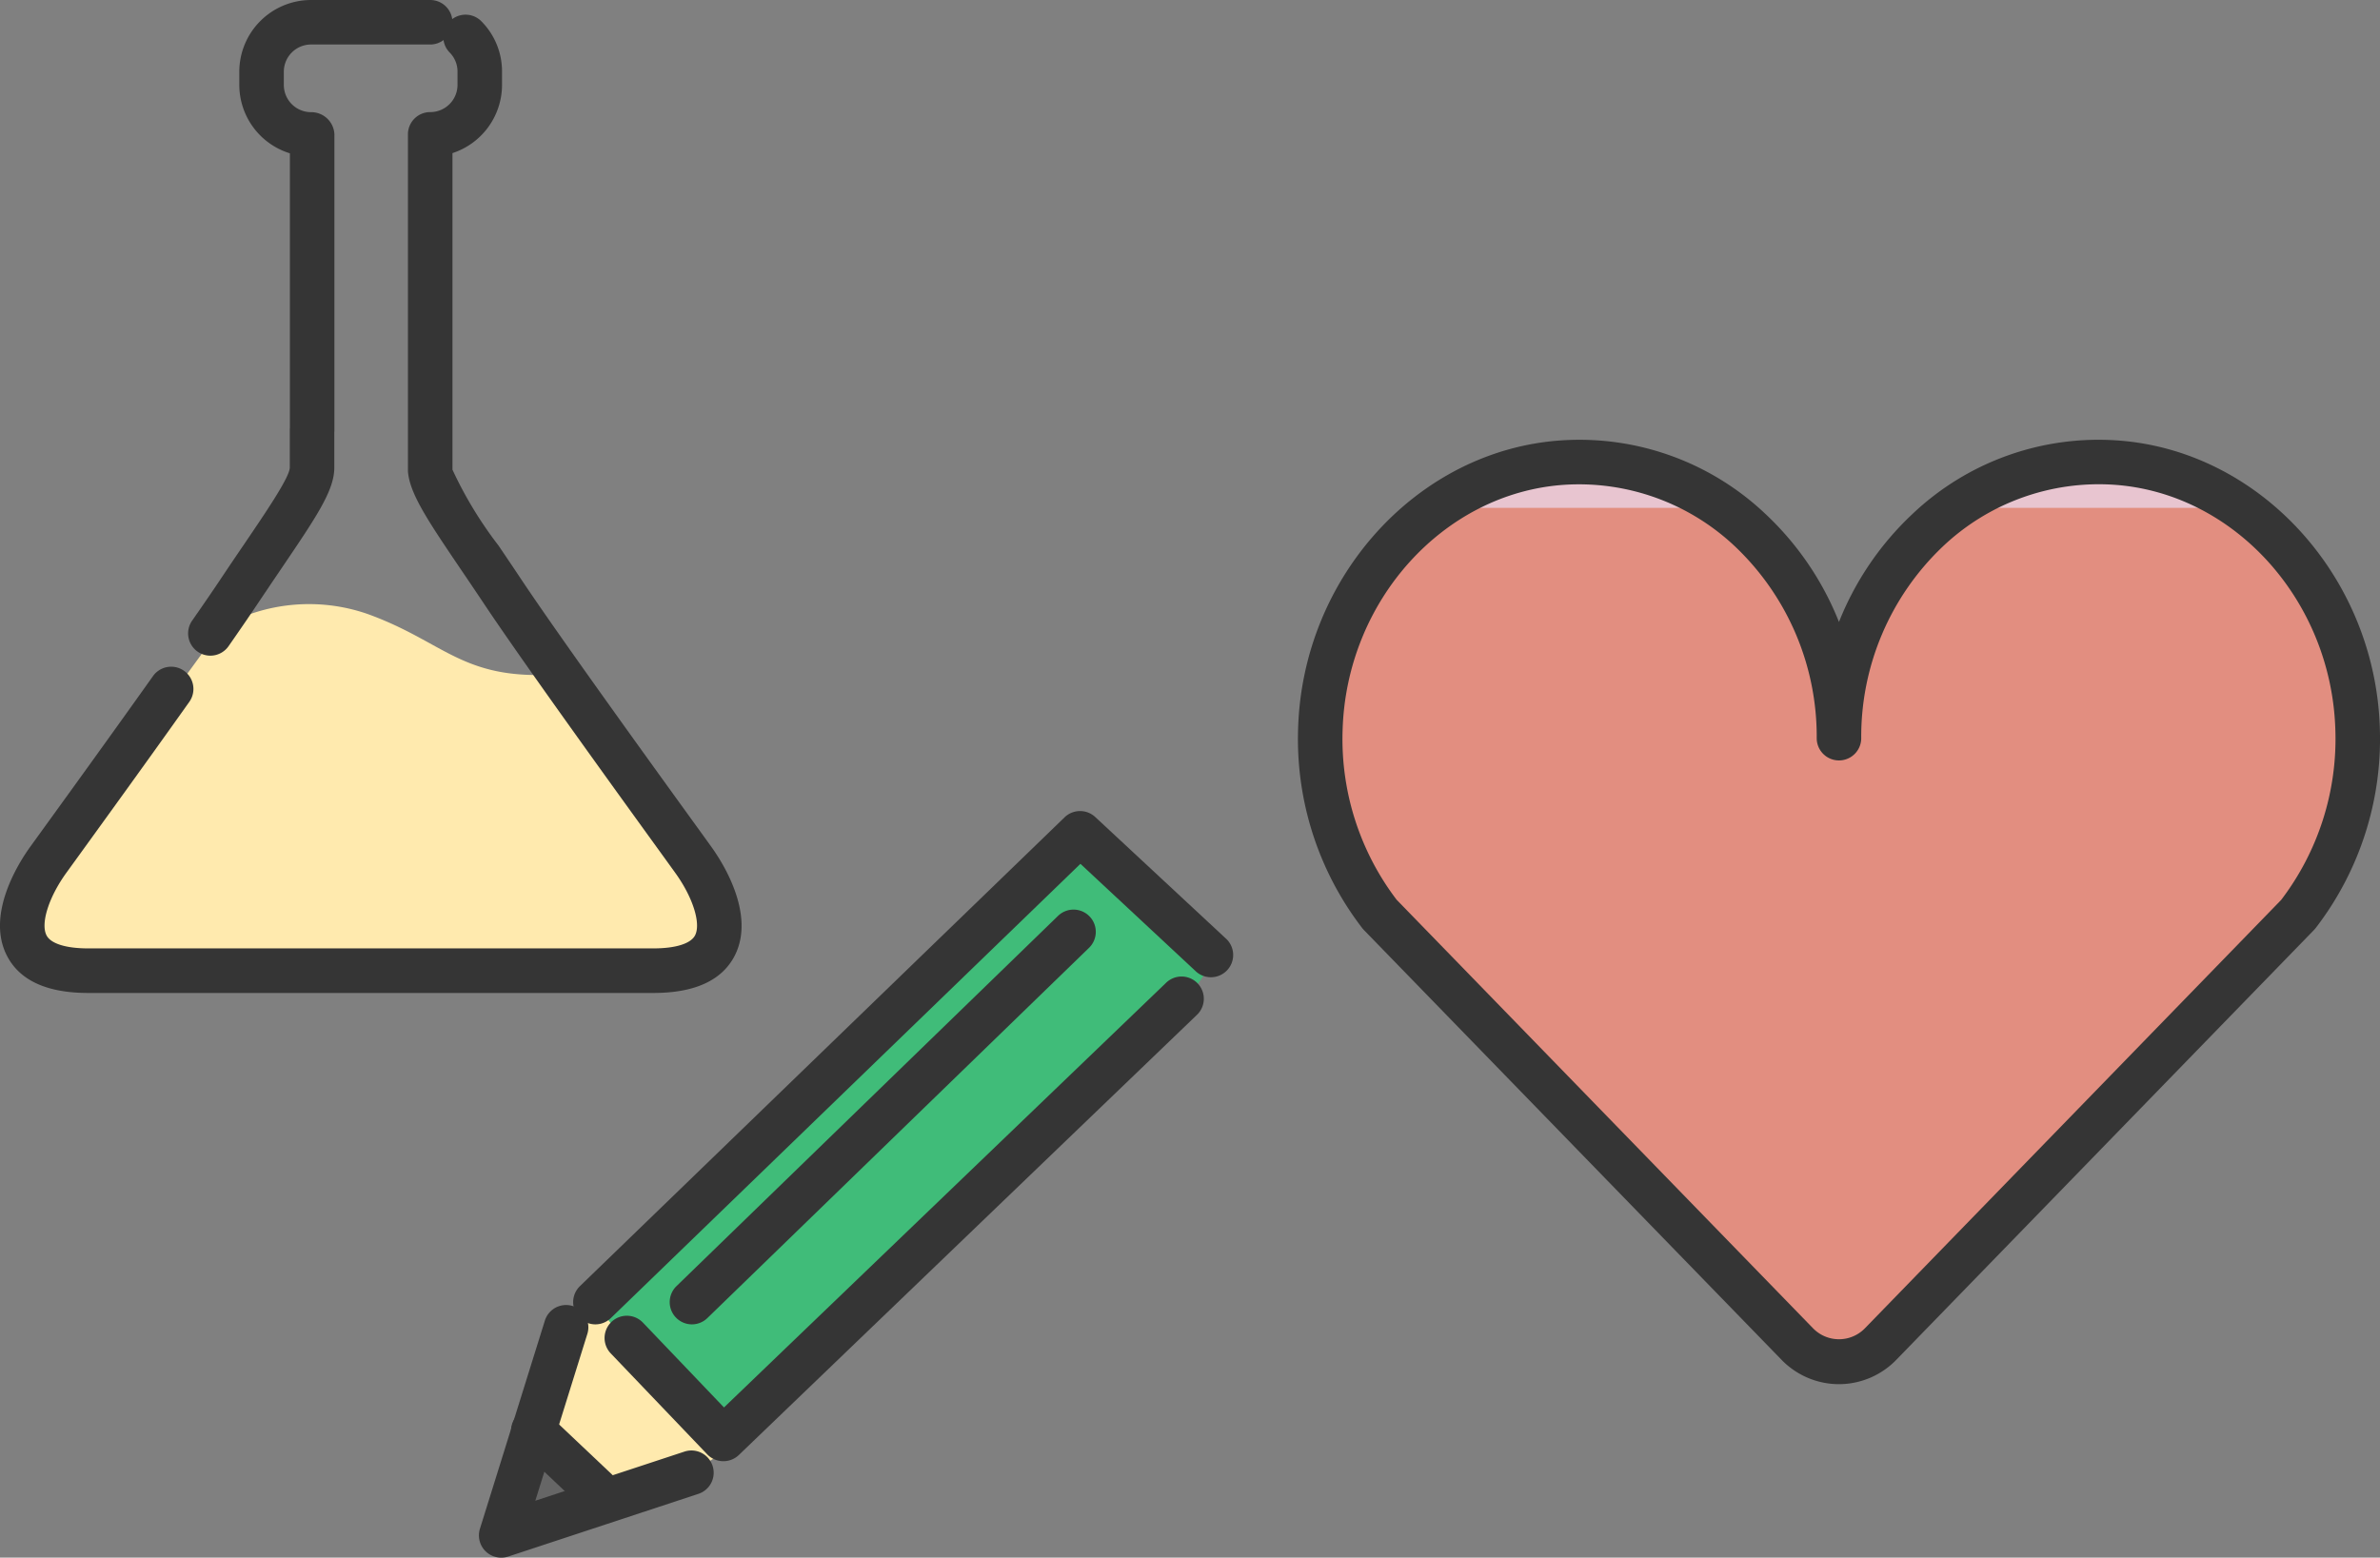 <svg xmlns="http://www.w3.org/2000/svg" width="133.656" height="87.498" viewBox="0 0 133.656 87.498">
  <rect x="0" y="0" width="133.656" height="87.498" fill="#808080" stroke="none"/>
  <g id="study_gakka" transform="translate(-20.841 -569.562)">
    <g id="グループ_49544" data-name="グループ 49544">
      <path id="パス_93552" data-name="パス 93552" d="M124.114,611.032c0-8.9-7.038-16.054-15.51-15.484-7.426.5-13.384,7.07-13.614,14.991a16.1,16.1,0,0,0,3.35,10.4l23.424,24.113a3.236,3.236,0,0,0,4.7,0l23.424-24.113a16.1,16.1,0,0,0,3.35-10.4c-.23-7.921-6.188-14.492-13.614-14.991-8.472-.57-15.511,6.582-15.511,15.484" fill="#e8c5d0"/>
    </g>
    <g id="グループ_49545" data-name="グループ 49545">
      <path id="パス_93553" data-name="パス 93553" d="M124.114,611.032a15.764,15.764,0,0,0-6.553-12.941H101.569a15.813,15.813,0,0,0-6.579,12.448,16.1,16.1,0,0,0,3.35,10.4l23.424,24.113a3.236,3.236,0,0,0,4.7,0l23.424-24.113a16.1,16.1,0,0,0,3.35-10.4,15.813,15.813,0,0,0-6.579-12.448H130.668A15.765,15.765,0,0,0,124.114,611.032Z" fill="#e28e80"/>
    </g>
    <g id="グループ_49546" data-name="グループ 49546">
      <path id="パス_93554" data-name="パス 93554" d="M33.261,604.795a10.023,10.023,0,0,1,8.216-.746c4.481,1.618,5.353,3.859,11.079,3.361l7.967,11.577a11.922,11.922,0,0,1,.871,3.112c-.124.622-1,2.365-5.228,2.24s-29.5.374-30.872-.124-3.112-.747-3.112-1.992,1-3.859,2.739-6.1S33.261,604.795,33.261,604.795Z" fill="#ffeaae"/>
    </g>
    <g id="グループ_49547" data-name="グループ 49547">
      <path id="パス_93555" data-name="パス 93555" d="M57.535,625.34H25.792c-2.318,0-3.854-.705-4.565-2.1-1.193-2.332.7-5.266,1.311-6.11l.661-.914c1.382-1.909,3.936-5.441,6.235-8.677a1.25,1.25,0,0,1,2.038,1.449c-2.3,3.241-4.863,6.78-6.247,8.693l-.661.913c-.985,1.365-1.453,2.84-1.111,3.508.238.467,1.091.734,2.339.734H57.535c1.249,0,2.1-.267,2.34-.734.341-.668-.126-2.143-1.112-3.508l-.6-.832c-2.355-3.254-7.87-10.876-10.131-14.269q-.681-1.02-1.267-1.881c-1.882-2.781-2.919-4.313-3.015-5.573l0-18.93a1.249,1.249,0,0,1,1.25-1.25,1.531,1.531,0,0,0,1.534-1.529v-.745a1.518,1.518,0,0,0-.447-1.08,1.25,1.25,0,0,1,1.767-1.768,4,4,0,0,1,1.18,2.848v.745a4.037,4.037,0,0,1-2.784,3.833v17.782a22.477,22.477,0,0,0,2.588,4.265q.59.87,1.277,1.9c2.235,3.353,7.931,11.227,10.076,14.191l.6.833c.609.844,2.5,3.777,1.311,6.11C61.39,624.635,59.854,625.34,57.535,625.34Z" fill="#353535"/>
    </g>
    <g id="グループ_49548" data-name="グループ 49548">
      <path id="パス_93556" data-name="パス 93556" d="M32.654,606.393a1.251,1.251,0,0,1-1.025-1.965c.619-.888,1.163-1.681,1.588-2.318q.728-1.09,1.35-2c1.244-1.833,2.529-3.728,2.548-4.276v-2.115c0-.041,0-.081.006-.121V578.174a4.025,4.025,0,0,1-2.841-3.84v-.745a4.032,4.032,0,0,1,4.029-4.027H45a1.25,1.25,0,0,1,0,2.5H38.309a1.53,1.53,0,0,0-1.529,1.527v.745a1.531,1.531,0,0,0,1.529,1.529,1.3,1.3,0,0,1,1.312,1.25v16.6c0,.041,0,.082-.006.122v1.995c0,1.287-1,2.754-2.979,5.678q-.615.906-1.339,1.986c-.432.648-.986,1.456-1.616,2.36A1.249,1.249,0,0,1,32.654,606.393Z" fill="#353535"/>
    </g>
    <g id="グループ_49549" data-name="グループ 49549">
      <path id="パス_93557" data-name="パス 93557" d="M54.226,642.705c-.136.119,7.551,8.228,7.551,8.228l-2.08,1.348-4.8,1.493-4.079-3.824,1.827-5.859Z" fill="#ffeaae"/>
    </g>
    <g id="グループ_49550" data-name="グループ 49550">
      <path id="パス_93558" data-name="パス 93558" d="M50.814,649.95l-1.827,5.658,5.906-1.834Z" fill="#666"/>
    </g>
    <g id="グループ_49551" data-name="グループ 49551">
      <path id="パス_93559" data-name="パス 93559" d="M54.226,642.705l1.817,2.355,5.791,5.331,25.6-24.7s1.813-2.106,1.369-2.52l-7.687-6.438L54.776,642.225Z" fill="#40bc79"/>
    </g>
    <g id="グループ_49552" data-name="グループ 49552">
      <path id="パス_93560" data-name="パス 93560" d="M54.279,643.956a1.25,1.25,0,0,1-.869-2.149l27.216-26.334a1.251,1.251,0,0,1,1.721-.017l7.308,6.8a1.25,1.25,0,1,1-1.7,1.83l-6.44-6L55.148,643.6A1.246,1.246,0,0,1,54.279,643.956Z" fill="#353535"/>
    </g>
    <g id="グループ_49553" data-name="グループ 49553">
      <path id="パス_93561" data-name="パス 93561" d="M61.461,651.642h-.027a1.251,1.251,0,0,1-.877-.386l-5.418-5.67a1.25,1.25,0,0,1,1.808-1.728l4.552,4.765,24.8-23.828a1.25,1.25,0,1,1,1.733,1.8l-25.7,24.7A1.249,1.249,0,0,1,61.461,651.642Z" fill="#353535"/>
    </g>
    <g id="グループ_49554" data-name="グループ 49554">
      <path id="パス_93562" data-name="パス 93562" d="M48.987,657.06a1.25,1.25,0,0,1-1.194-1.622l3.655-11.719a1.25,1.25,0,0,1,2.386.744l-2.931,9.4,8.4-2.768a1.25,1.25,0,0,1,.782,2.374L49.378,657A1.255,1.255,0,0,1,48.987,657.06Z" fill="#353535"/>
    </g>
    <g id="グループ_49555" data-name="グループ 49555">
      <path id="パス_93563" data-name="パス 93563" d="M54.342,654.54a1.247,1.247,0,0,1-.859-.343l-3.528-3.339a1.25,1.25,0,1,1,1.718-1.815l3.529,3.339a1.25,1.25,0,0,1-.86,2.158Z" fill="#353535"/>
    </g>
    <g id="グループ_49556" data-name="グループ 49556">
      <path id="パス_93564" data-name="パス 93564" d="M59.7,643.956a1.25,1.25,0,0,1-.87-2.147l21.42-20.791a1.25,1.25,0,1,1,1.741,1.794L60.568,643.6A1.25,1.25,0,0,1,59.7,643.956Z" fill="#353535"/>
    </g>
    <g id="グループ_49557" data-name="グループ 49557">
      <path id="パス_93565" data-name="パス 93565" d="M124.115,647.316a4.5,4.5,0,0,1-3.247-1.391L97.443,621.813c-.031-.033-.061-.067-.089-.1A17.415,17.415,0,0,1,93.74,610.5c.248-8.545,6.74-15.662,14.78-16.2a15.182,15.182,0,0,1,11.487,4.153,16.782,16.782,0,0,1,4.107,6.047,16.8,16.8,0,0,1,4.107-6.047,15.171,15.171,0,0,1,11.488-4.153c8.039.54,14.531,7.657,14.78,16.2a17.412,17.412,0,0,1-3.615,11.207,1.076,1.076,0,0,1-.089.1l-23.424,24.112A4.5,4.5,0,0,1,124.115,647.316Zm-24.83-27.2,23.376,24.063a2.031,2.031,0,0,0,2.907,0l23.376-24.063a14.917,14.917,0,0,0,3.046-9.544c-.212-7.273-5.679-13.326-12.448-13.781a12.732,12.732,0,0,0-9.613,3.485,14.726,14.726,0,0,0-4.565,10.752,1.25,1.25,0,0,1-2.5,0A14.725,14.725,0,0,0,118.3,600.28a12.751,12.751,0,0,0-9.613-3.485c-6.769.455-12.237,6.508-12.448,13.781A14.913,14.913,0,0,0,99.285,620.12Z" fill="#353535"/>
    </g>
  </g>
</svg>
